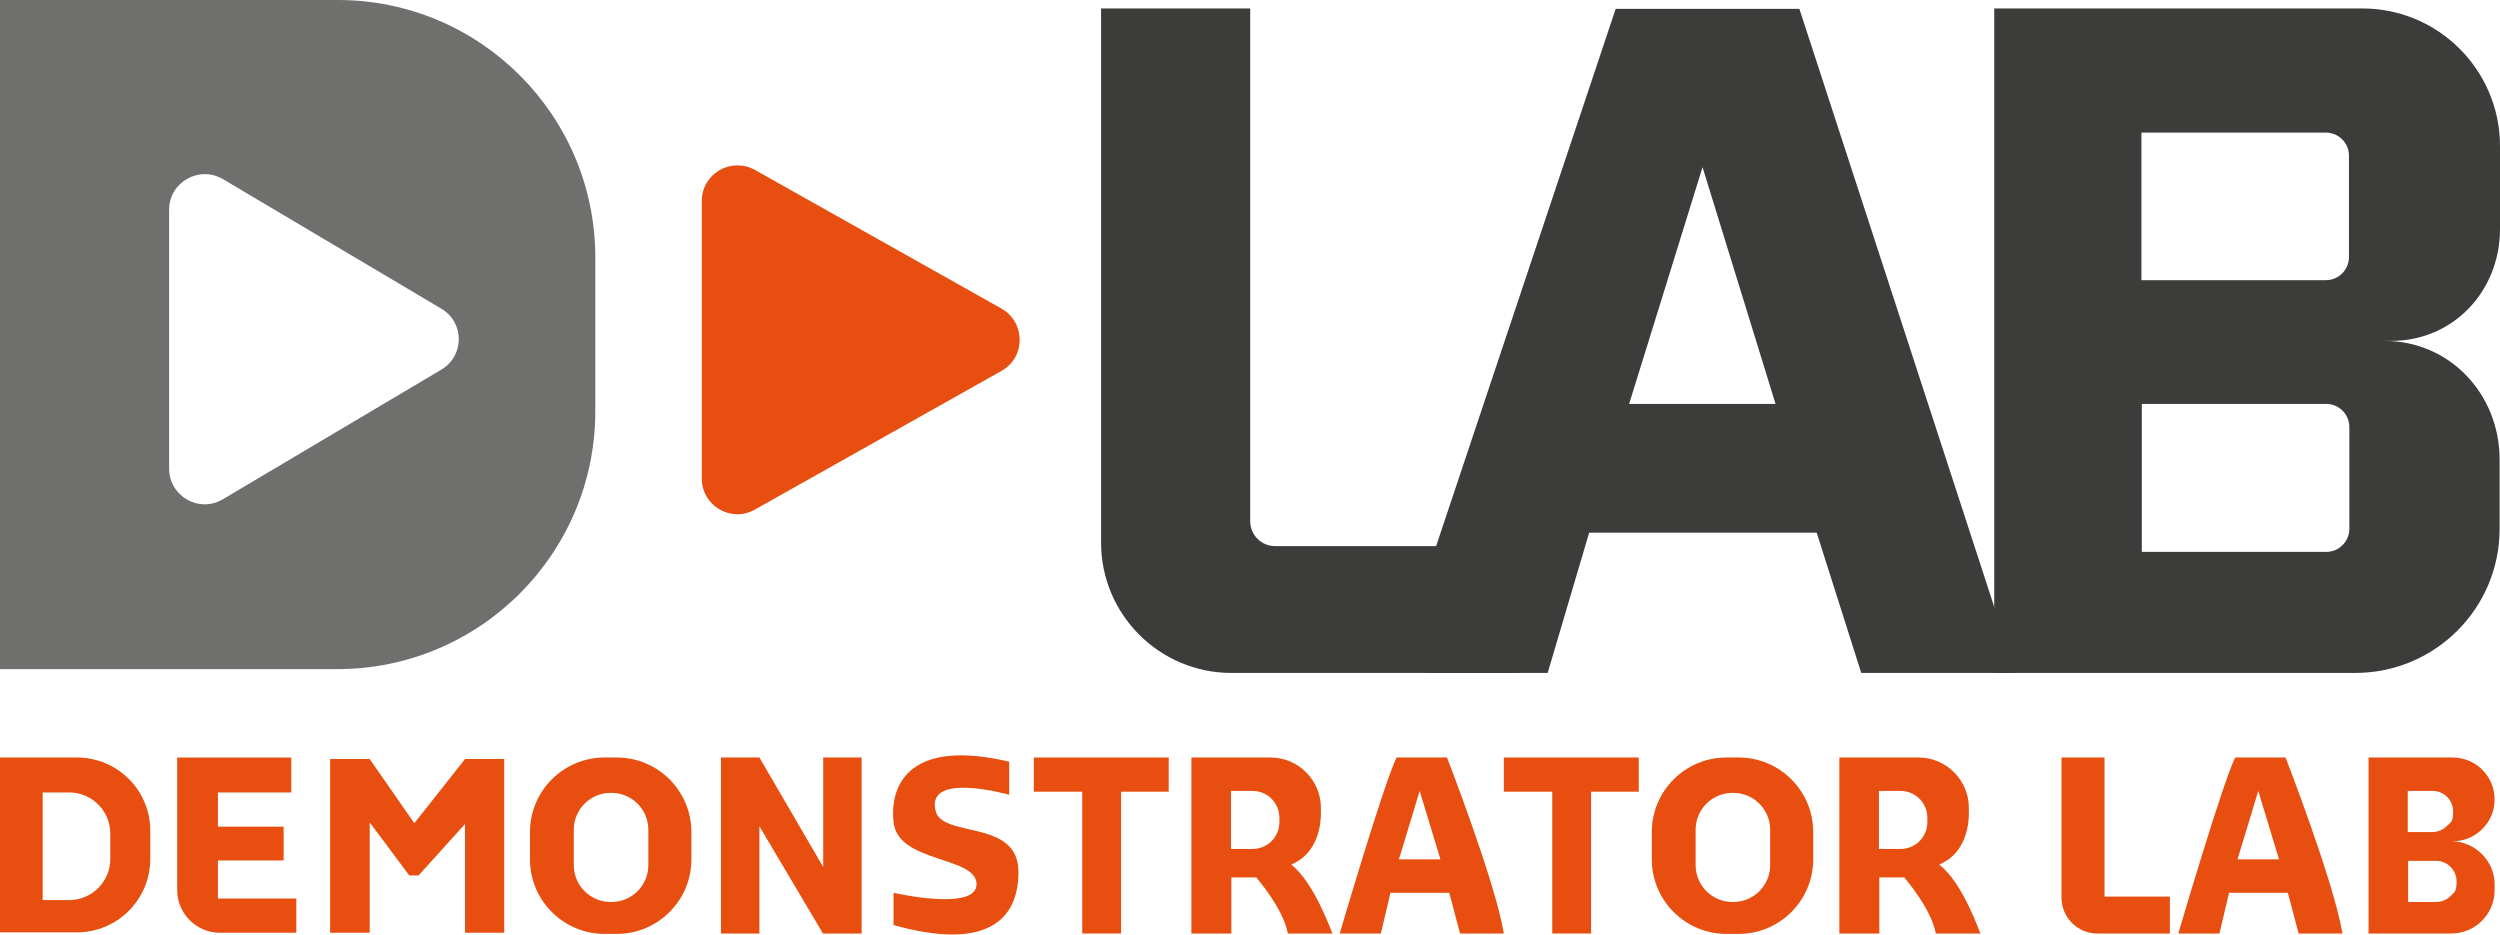 <?xml version="1.0" encoding="UTF-8"?>
<svg id="Layer_1" data-name="Layer 1" xmlns="http://www.w3.org/2000/svg" viewBox="0 0 650.5 243.16">
  <defs>
    <style>
      .cls-1 {
        fill: #3c3c3b;
      }

      .cls-2 {
        fill: #e74e0f;
      }

      .cls-3 {
        fill: #6f6f6e;
      }
    </style>
  </defs>
  <path class="cls-2" d="M20,197.1H0v45.5h20c10.6,0,19.1-8.6,19.1-19.1v-7.2c.1-10.6-8.5-19.2-19.1-19.2h0ZM28.7,223.5c0,5.9-4.8,10.7-10.7,10.7h-6.9v-28h6.9c5.9,0,10.7,4.8,10.7,10.7v6.6h0Z"/>
  <path class="cls-2" d="M46.1,197.1v34.5c0,6.1,5,11.1,11.1,11.1h19.9v-8.9h-20.4v-9.9h17.1v-8.8h-17.1v-8.9h19.1v-9.1h-29.7Z"/>
  <path class="cls-2" d="M160.5,197.1h-3.2c-10.7,0-19.4,8.7-19.4,19.4v7.1c0,10.7,8.7,19.4,19.4,19.4h3.2c10.7,0,19.4-8.7,19.4-19.4v-7.1c0-10.7-8.7-19.4-19.4-19.4ZM168.7,225.1c0,5.3-4.3,9.6-9.6,9.6h-.2c-5.3,0-9.6-4.3-9.6-9.6v-9.2c0-5.3,4.3-9.6,9.6-9.6h.2c5.3,0,9.6,4.3,9.6,9.6v9.2Z"/>
  <path class="cls-2" d="M452.4,197.1h-3.2c-10.7,0-19.4,8.7-19.4,19.4v7.1c0,10.7,8.7,19.4,19.4,19.4h3.2c10.7,0,19.4-8.7,19.4-19.4v-7.1c0-10.7-8.7-19.4-19.4-19.4ZM460.6,225.1c0,5.3-4.3,9.6-9.6,9.6h-.2c-5.3,0-9.6-4.3-9.6-9.6v-9.2c0-5.3,4.3-9.6,9.6-9.6h.2c5.3,0,9.6,4.3,9.6,9.6v9.2Z"/>
  <polygon class="cls-2" points="224.2 197.1 224.2 242.9 214.2 242.9 214.2 243 197.6 215 197.6 242.9 187.6 242.9 187.6 197.1 197.6 197.1 197.6 197.1 214.2 225.6 214.2 197.1 224.2 197.1"/>
  <path class="cls-2" d="M232.5,240.7v-8.4s21.7,5,21.6-2.3c-.2-7.3-20.5-5.4-21.6-16.1s5.2-21.6,30.1-15.7v8.6s-22.5-6.4-19,4.7c2.5,6.4,21.3,1.9,21.4,15.2.1,13.5-9.3,20.5-32.5,14h0Z"/>
  <polygon class="cls-2" points="304.1 197.1 304.1 206 291.7 206 291.7 242.9 281.6 242.9 281.6 206 269 206 269 197.1 304.1 197.1"/>
  <polygon class="cls-2" points="426.4 197.1 426.4 206 414 206 414 242.9 403.9 242.9 403.9 206 391.3 206 391.3 197.1 426.4 197.1"/>
  <path class="cls-2" d="M336,225l1.1-.6c4.5-2.3,6.6-7.5,6.6-12.8v-1.4c0-7.2-5.9-13.1-13.1-13.1h-20.6v45.8h10.4v-14.6h6.5c0,.1,7,8,8.2,14.6h11.6c-.1,0-4.6-13.2-10.7-17.9ZM332.9,213.9c0,3.9-3.1,7-7,7h-5.6v-15.1h5.6c3.9,0,7,3.1,7,7v1.1Z"/>
  <path class="cls-2" d="M504.6,225l1.1-.6c4.5-2.3,6.6-7.5,6.6-12.8v-1.4c0-7.2-5.9-13.1-13.1-13.1h-20.6v45.8h10.4v-14.6h6.5c0,.1,7,8,8.2,14.6h11.6c-.1,0-4.5-13.2-10.7-17.9ZM501.5,213.9c0,3.9-3.1,7-7,7h-5.6v-15.1h5.6c3.9,0,7,3.1,7,7v1.1Z"/>
  <path class="cls-2" d="M376.5,197.1h-13.1c-3.3,6.6-14.8,45.8-14.8,45.8h10.7l2.5-10.6h15.3l2.8,10.6h11.4c-2.2-13.4-14.8-45.8-14.8-45.8ZM364,223.6l5.4-17.8,5.4,17.8h-10.8Z"/>
  <path class="cls-2" d="M594.7,197.1h-13.1c-3.3,6.6-14.8,45.8-14.8,45.8h10.7l2.5-10.6h15.3l2.8,10.6h11.4c-2.2-13.4-14.8-45.8-14.8-45.8h0ZM582.2,223.6l5.4-17.8,5.4,17.8h-10.8Z"/>
  <path class="cls-2" d="M564.6,233.3v9.6h-18.9c-5.1,0-9.3-4.2-9.3-9.3v-36.5h11.2v36.2h17Z"/>
  <path class="cls-2" d="M637.8,218.9h.4c3,0,5.7-1.2,7.7-3.2s3.2-4.7,3.2-7.7c0-6-4.9-10.9-10.9-10.9h-21.9v45.8h21.5c6.2,0,11.3-5,11.3-11.3v-1.5c0-6.1-5.1-11.2-11.3-11.2h0ZM626.6,205.8h6.4c2.9,0,5.3,2.4,5.3,5.3s-.6,2.8-1.6,3.8-2.3,1.6-3.8,1.6h-6.4v-10.7h.1ZM637.7,233.1c-1,1-2.3,1.6-3.8,1.6h-7.3v-10.7h7.3c2.9,0,5.3,2.4,5.3,5.3s-.6,2.8-1.5,3.8h0Z"/>
  <path class="cls-2" d="M260.6,96.5l-64.2,36.1c-6.2,3.5-13.8-1-13.8-8.1V52.3c0-7.1,7.6-11.5,13.8-8.1l64.2,36.1c6.3,3.6,6.3,12.7,0,16.2h0Z"/>
  <path class="cls-3" d="M87.9,0H0v174.1h87.8c37,0,67.1-30,67.1-67.1v-40C154.9,30,124.9,0,87.9,0h0ZM114.8,96.2l-56.8,33.7c-6.2,3.7-14-.8-14-8V54.6c0-7.2,7.8-11.6,14-8l56.8,33.7c6.1,3.6,6.1,12.3,0,15.9Z"/>
  <g>
    <path class="cls-1" d="M395.4,142.1v33h-75c-18.7,0-33.9-15.2-33.9-33.9V2.2h38.8v133.4c0,3.6,2.9,6.5,6.5,6.5h63.6Z"/>
    <path class="cls-1" d="M468.2,2.3h-47.8l-50.4,150.8,1.1,22h31.6l10.8-36.5h59.2l11.6,36.5h40.2L468.2,2.3h0ZM423.9,105.1l19.1-61.6,19,61.6h-38.1Z"/>
    <path class="cls-1" d="M650.5,59.6v-21.6c0-19.7-16-35.8-35.8-35.8h-95.8v172.9h93.9c20.8,0,37.6-16.8,37.6-37.5v-18c0-17-12.9-30.9-30-30.9h1.8c16.2,0,28.3-13,28.3-29.1ZM557.2,34.5h48c3.3,0,6,2.7,6,6v26.4c0,3.3-2.7,6-6,6h-48v-38.4ZM611.3,137.6c0,3.3-2.7,6-6,6h-48v-38.5h48c3.3,0,6,2.7,6,6v26.5Z"/>
  </g>
  <polygon class="cls-2" points="131.2 197.5 131.2 242.7 121 242.7 121 214.4 108.9 227.8 106.5 227.8 96.2 214 96.2 242.7 85.9 242.7 85.9 197.5 96.2 197.5 107.8 214.2 121 197.5 131.2 197.5"/>
</svg>